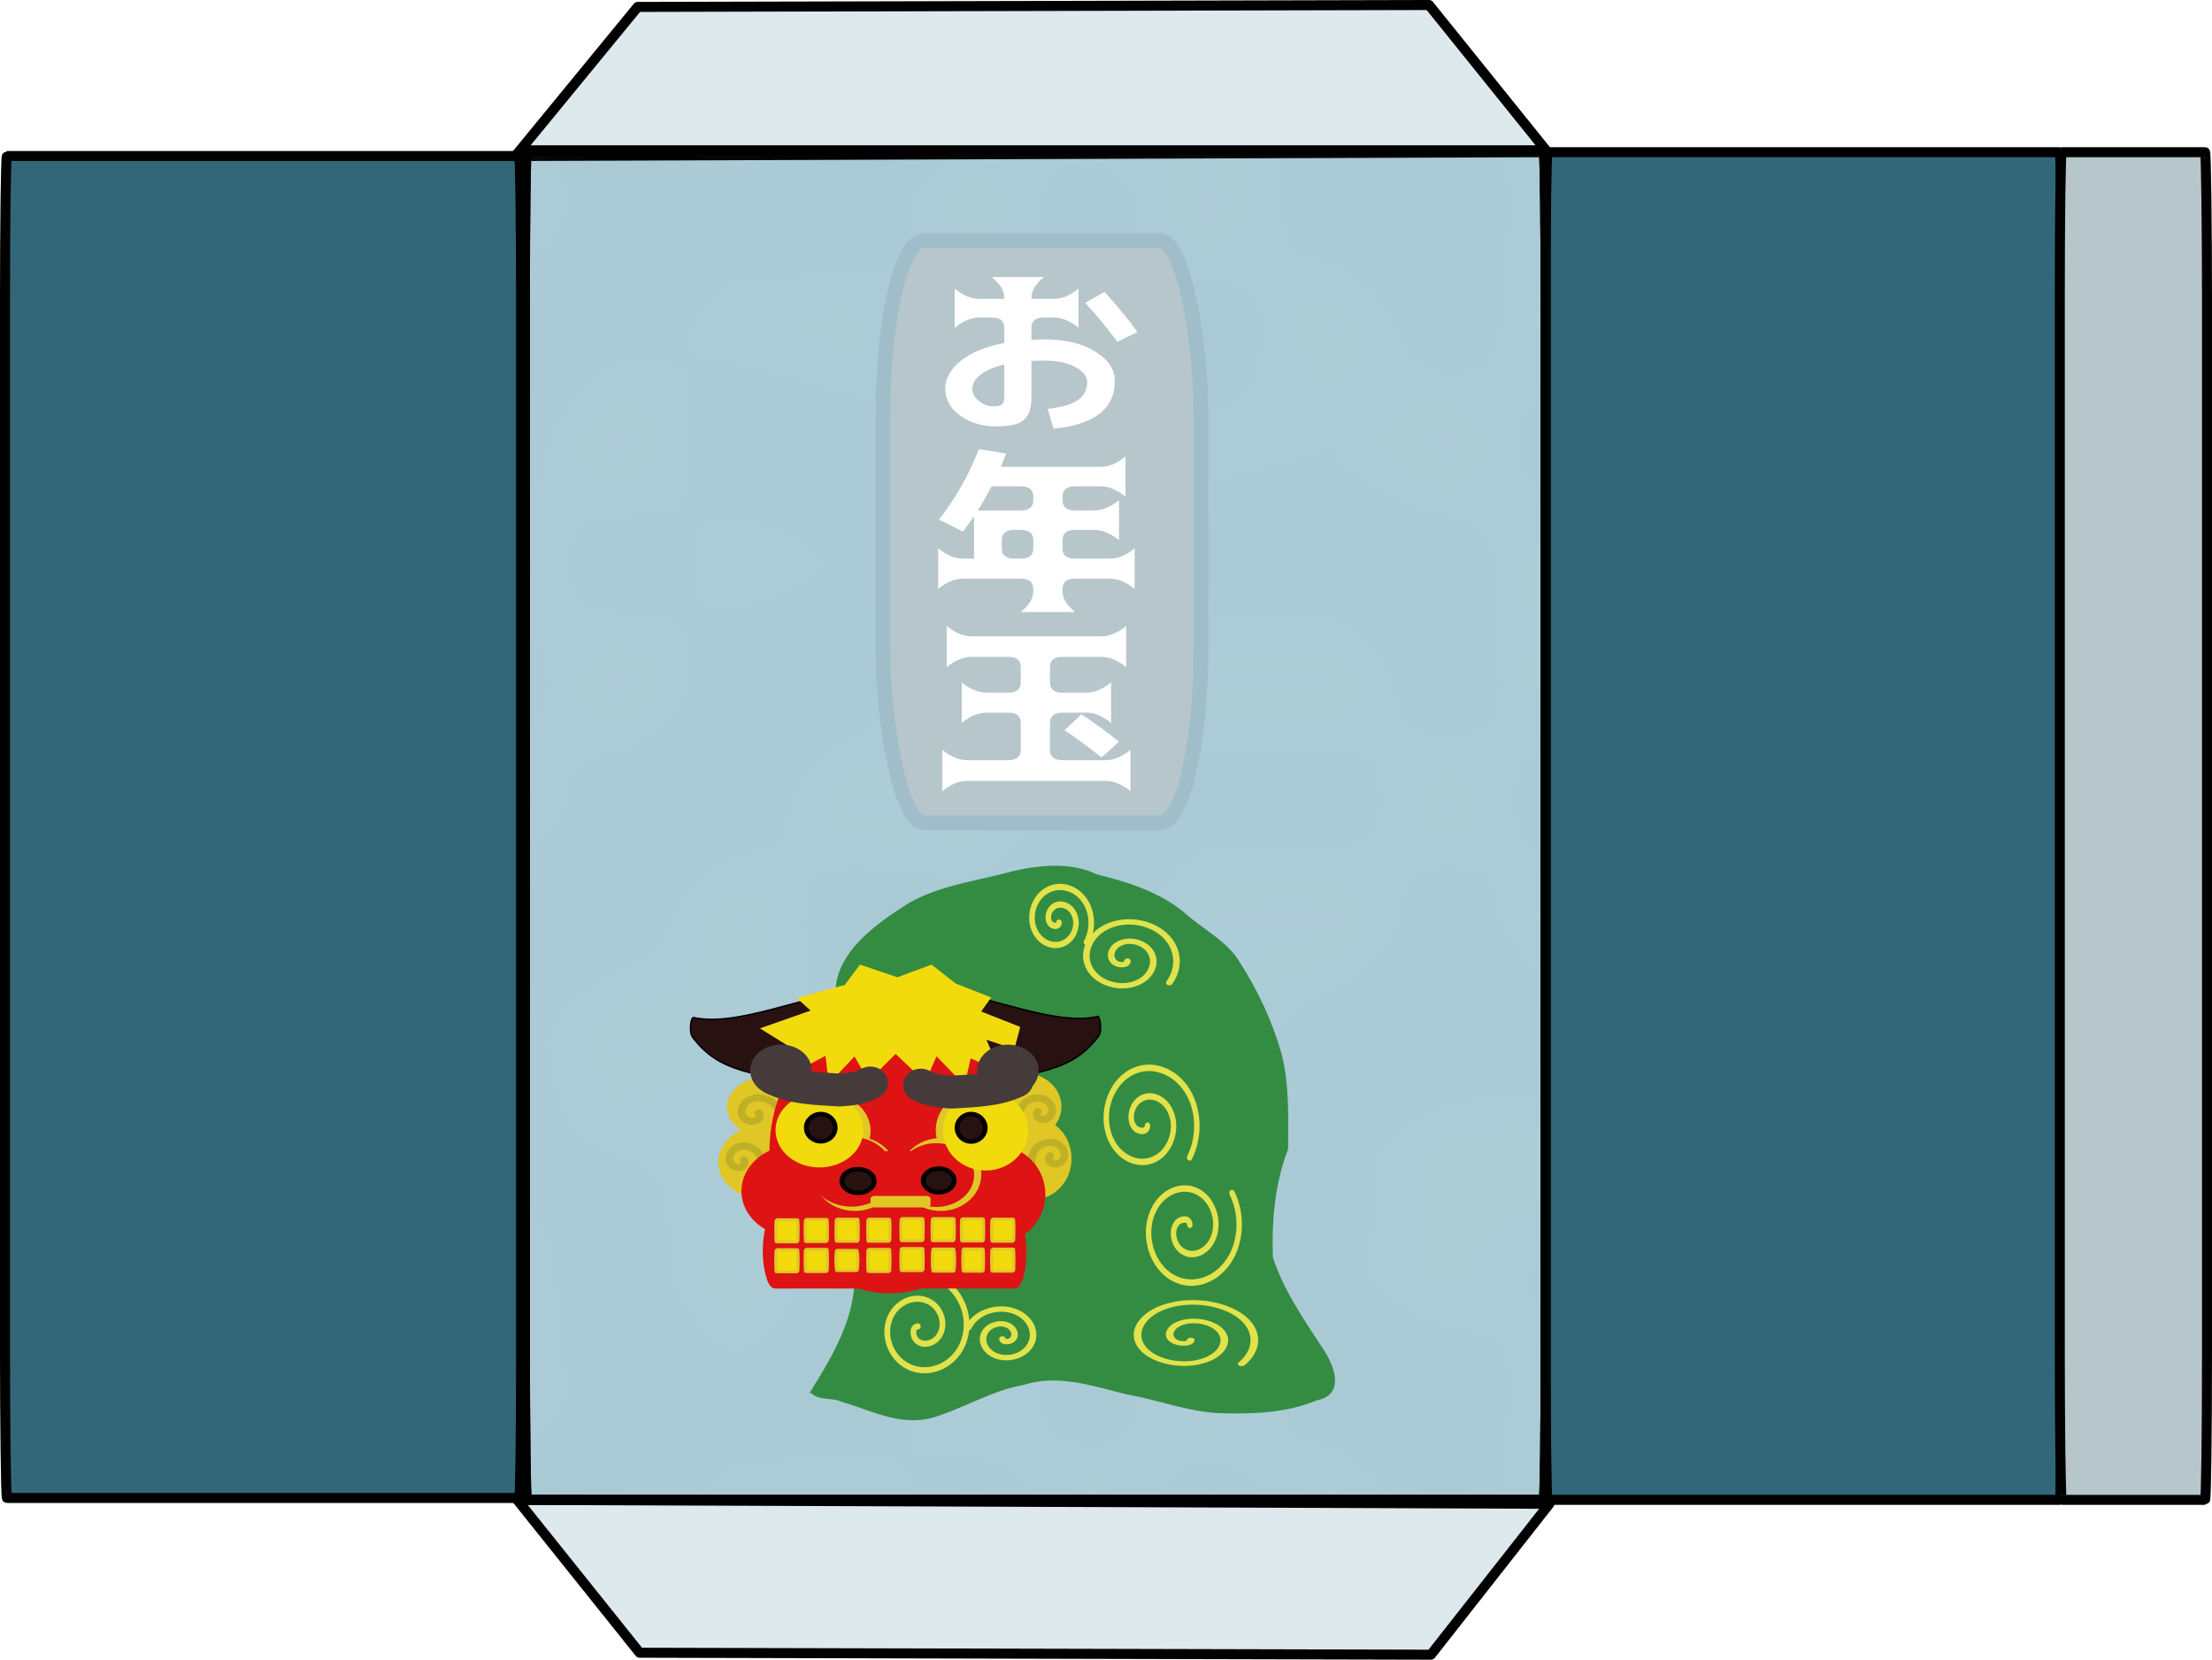 <svg xmlns="http://www.w3.org/2000/svg" width="706.971" height="530.418" viewBox="0 0 187.053 140.34"><defs><pattern id="a" patternTransform="scale(10)" height="10" width="10" patternUnits="userSpaceOnUse"><circle r=".15" cy=".81" cx="2.567" fill="#fff"/><circle r=".15" cy="2.33" cx="3.048" fill="#fff"/><circle r=".15" cy="2.415" cx="4.418" fill="#fff"/><circle r=".15" cy="3.029" cx="1.844" fill="#fff"/><circle r=".15" cy="1.363" cx="6.08" fill="#fff"/><circle r=".15" cy="4.413" cx="5.819" fill="#fff"/><circle r=".15" cy="4.048" cx="4.305" fill="#fff"/><circle r=".15" cy="3.045" cx="5.541" fill="#fff"/><circle r=".15" cy="5.527" cx="4.785" fill="#fff"/><circle r=".15" cy="5.184" cx="2.667" fill="#fff"/><circle r=".15" cy="1.448" cx="7.965" fill="#fff"/><circle r=".15" cy="5.049" cx="7.047" fill="#fff"/><circle r=".15" cy=".895" cx="4.34" fill="#fff"/><circle r=".15" cy=".34" cx="7.125" fill="#fff"/><circle r=".15" cy="1.049" cx="9.553" fill="#fff"/><circle r=".15" cy="2.689" cx="7.006" fill="#fff"/><circle r=".15" cy="2.689" cx="8.909" fill="#fff"/><circle r=".15" cy="4.407" cx="9.315" fill="#fff"/><circle r=".15" cy="3.87" cx="7.82" fill="#fff"/><circle r=".15" cy="5.948" cx="8.27" fill="#fff"/><circle r=".15" cy="7.428" cx="7.973" fill="#fff"/><circle r=".15" cy="8.072" cx="9.342" fill="#fff"/><circle r=".15" cy="9.315" cx="8.206" fill="#fff"/><circle r=".15" cy="9.475" cx="9.682" fill="#fff"/><circle r=".15" cy="6.186" cx="9.688" fill="#fff"/><circle r=".15" cy="6.296" cx="3.379" fill="#fff"/><circle r=".15" cy="8.204" cx="2.871" fill="#fff"/><circle r=".15" cy="8.719" cx="4.59" fill="#fff"/><circle r=".15" cy="9.671" cx="3.181" fill="#fff"/><circle r=".15" cy="7.315" cx="5.734" fill="#fff"/><circle r=".15" cy="6.513" cx="6.707" fill="#fff"/><circle r=".15" cy="9.67" cx="5.73" fill="#fff"/><circle r=".15" cy="8.373" cx="6.535" fill="#fff"/><circle r=".15" cy="7.154" cx="4.37" fill="#fff"/><circle r=".15" cy="7.25" cx=".622" fill="#fff"/><circle r=".15" cy="5.679" cx=".831" fill="#fff"/><circle r=".15" cy="8.519" cx="1.257" fill="#fff"/><circle r=".15" cy="6.877" cx="1.989" fill="#fff"/><circle r=".15" cy="3.181" cx=".374" fill="#fff"/><circle r=".15" cy="1.664" cx="1.166" fill="#fff"/><circle r=".15" cy=".093" cx="1.151" fill="#fff"/><circle r=".15" cy="10.093" cx="1.151" fill="#fff"/><circle r=".15" cy="4.451" cx="1.302" fill="#fff"/><circle r=".15" cy="3.763" cx="3.047" fill="#fff"/></pattern></defs><g transform="translate(-12.67 -27.289)"><rect width="86.314" height="114.116" x="57.058" y="39.997" ry="12.34" rx=".162" fill="#a9cad5" stroke="#000" stroke-width=".847" stroke-linecap="round" stroke-linejoin="round"/><rect width="43.643" height="113.471" x="13.092" y="40.481" rx=".162" ry="12.305" fill="#326779" stroke="#000" stroke-width=".845" stroke-linecap="round" stroke-linejoin="round"/><rect width="43.642" height="113.954" x="143.372" y="40.158" rx=".162" ry="12.34" fill="#326779" stroke="#000" stroke-width=".847" stroke-linecap="round" stroke-linejoin="round"/><rect width="12.447" height="113.955" x="186.852" y="40.158" rx=".162" ry="12.323" fill="#b7c6cb" stroke="#000" stroke-width=".846" stroke-linecap="round" stroke-linejoin="round"/><path d="M66.595 27.874L56.25 40.482l87.284-.324-10.022-12.446zM66.758 167.04l-10.344-12.925 87.279.33-10.02 12.76z" fill="#dde9ed" fill-rule="evenodd" stroke="#000" stroke-width=".847" stroke-linecap="round" stroke-linejoin="round"/><rect rx=".162" ry="12.34" y="39.997" x="57.058" height="114.116" width="86.314" fill="url(#a)" stroke="#000" stroke-width=".847" stroke-linecap="round" stroke-linejoin="round"/><rect ry="14.864" rx="3.463" y="47.626" x="87.329" height="49.235" width="26.904" style="line-height:125%" font-weight="400" font-family="sans-serif" letter-spacing="0" word-spacing="0" writing-mode="tb-rl" fill="#b7c6cb" stroke="#a0beca" stroke-width="1.243" stroke-linecap="round" stroke-linejoin="round"/><g style="line-height:125%" font-weight="400" font-family="amemuchigothic-B" letter-spacing="0" word-spacing="0" writing-mode="tb-rl" fill="#fff"><path d="M93.396 51.69q1.059.874 2.118.874h2.081v-.102q0-.874-1.058-1.747h4.41q-1.058.873-1.058 1.747v.102h1.87q1.059 0 2.117-.874v3.321q-1.058-.874-2.117-.874h-.811q-1.059 0-1.059.874v1.005q.688-.029 1.094-.029 2.664 0 4.305 1.034 1.658 1.02 1.658 2.49 0 1.763-1.323 2.782-1.306 1.005-3.864 1.238l-.494-1.674q1.747-.19 2.54-.729.795-.539.795-1.514 0-.743-.988-1.282-.988-.554-2.63-.554-.405 0-1.093.03v3.102q0 1.369-.653 1.893-.635.54-2.293.54-1.818 0-3.088-.918-1.252-.918-1.252-2.258 0-1.31 1.305-2.36 1.306-1.063 3.687-1.514V55.01q0-.874-1.058-.874h-1.023q-1.059 0-2.118.874v-3.32zm11.045 1.21l1.623-.933q1.605 1.748 2.787 3.394l-1.693.83q-1.27-1.719-2.717-3.292zm-6.846 5.213q-1.323.306-2.01.86-.689.539-.689 1.194 0 .583.565 1.034.564.452 1.235.452.529 0 .705-.175.194-.175.194-.67v-2.695zM98.442 72.095q-1.058 0-1.058.874v.685q0 .874 1.058.874h.547q1.059 0 1.059-.874v-.685q0-.874-1.059-.874h-.547zm-1.923-3.684q-.617 1.18-1.164 2.039h3.634q1.059 0 1.059-.874v-.292q0-.873-1.059-.873h-2.47zm-1.076-3.146l2.311.378q-.353.874-.459 1.122h8.434q1.058 0 2.117-.874v3.393q-1.059-.873-2.117-.873h-2.153q-1.058 0-1.058.873v.292q0 .874 1.058.874h1.606q1.058 0 2.117-.874v3.393q-1.059-.874-2.117-.874h-1.606q-1.058 0-1.058.874v.685q0 .874 1.058.874h2.929q1.059 0 2.117-.874v3.437q-1.058-.874-2.117-.874h-2.929q-1.058 0-1.058.874v.204q0 .874 1.058 1.748H98.99q1.059-.874 1.059-1.748v-.204q0-.874-1.059-.874h-4.87q-1.058 0-2.116.874v-3.437q1.058.874 2.117.874h.917V70.93q-.494.728-.935 1.311l-2.029-1.02q2.153-2.767 3.37-5.956zM92.726 80.222q1.059.874 2.117.874h10.939q1.058 0 2.117-.874v3.481q-1.059-.873-2.117-.873h-3.264q-1.059 0-1.059.873v1.282q0 .874 1.059.874h1.993q1.059 0 2.117-.874v3.437q-1.058-.874-2.117-.874h-1.993q-1.059 0-1.059.874v2.272q0 .874 1.059.874h3.634q1.059 0 2.117-.874v3.496q-1.058-.874-2.117-.874h-11.68q-1.058 0-2.116.874v-3.496q1.058.874 2.117.874h3.458q1.058 0 1.058-.874v-2.272q0-.874-1.058-.874h-1.818q-1.058 0-2.117.874v-3.437q1.059.874 2.117.874h1.818q1.058 0 1.058-.874v-1.282q0-.873-1.058-.873h-3.088q-1.058 0-2.117.873v-3.48zm9.968 8.812l1.43-1.354q1.816 1.223 3.175 2.33l-1.482 1.325q-1.464-1.18-3.123-2.301z" style="-inkscape-font-specification:amemuchigothic-B"/></g><g transform="matrix(.458 0 0 .428 52.462 21.422)"><path style="line-height:125%" d="M62.877 288.7c4.264-7.348 8.621-15.188 8.101-23.814-.811-4.611-.295-9.306-1.209-13.897-1.497-6.683-.034-13.582-1.406-20.26.116-6.704.11-13.403-.828-20.053-.491-8.363 7.092-14.156 13.63-18.549 5.782-3.46 12.78-4.327 19.224-6.233 5.02-1.183 10.461-1.748 15.203.699 5.89 1.503 11.755 3.6 16.246 7.646 3.33 3.205 7.788 5.513 10.026 9.58 3.37 5.588 5.965 11.585 7.65 17.802 1.58 6.263 1.293 12.695 1.294 19.073-2.468 6.857-3.047 14.264-2.81 21.442 1.89 6.25 5.452 11.909 8.892 17.492 2.034 2.98 4.927 9.439-.7 10.602-5.595 2.527-11.804 2.719-17.882 2.528-5.815-.268-11.305-2.629-17.055-3.688-6.19-1.61-12.74-4.11-19.114-1.899-6.182 1.142-11.37 4.827-17.278 6.605-5.876 1.462-10.981-1.622-16.287-3.247-1.881-.964-4.318-.145-5.697-1.829z" font-weight="400" font-family="sans-serif" letter-spacing="0" word-spacing="0" writing-mode="tb-rl" fill="#348c43" fill-rule="evenodd" stroke="#348c43" stroke-width=".282"/><path transform="matrix(0 -1.3 -1.147 0 346.16 444.455)" d="M129.773 229.799c-.077 1.002-1.467.79-1.981.338-1.115-.982-.708-2.743.33-3.603 1.576-1.307 3.93-.702 5.068.873 1.52 2.103.714 5.055-1.367 6.448-2.596 1.737-6.134.734-7.767-1.83-1.954-3.068-.76-7.178 2.27-9.042 3.525-2.168 8.193-.786 10.282 2.696 1.542 2.573 1.488 5.86-.032 8.429" fill="none" stroke="#e2e24a" stroke-width=".924" stroke-linecap="round" stroke-linejoin="round"/><ellipse style="line-height:125%" cx="101.826" cy="232.323" rx="6.854" ry="6.322" font-weight="400" font-family="sans-serif" letter-spacing="0" word-spacing="0" writing-mode="tb-rl" fill="#e1c725" stroke="#e1c725" stroke-width=".847" stroke-linecap="round" stroke-linejoin="round"/><ellipse style="line-height:125%" cx="104.003" cy="242.605" rx="6.53" ry="7.618" font-weight="400" font-family="sans-serif" letter-spacing="0" word-spacing="0" writing-mode="tb-rl" fill="#e1c725" stroke="#e1c725" stroke-width=".847" stroke-linecap="round" stroke-linejoin="round"/><ellipse style="line-height:125%" cx="54.935" cy="232.416" rx="7.155" ry="5.627" font-weight="400" font-family="sans-serif" letter-spacing="0" word-spacing="0" writing-mode="tb-rl" fill="#e1c725" stroke="#e1c725" stroke-width=".847" stroke-linecap="round" stroke-linejoin="round"/><ellipse style="line-height:125%" cx="54.055" cy="243.322" rx="7.896" ry="6.854" font-weight="400" font-family="sans-serif" letter-spacing="0" word-spacing="0" writing-mode="tb-rl" fill="#e1c725" stroke="#e1c725" stroke-width=".847" stroke-linecap="round" stroke-linejoin="round"/><path d="M50.433 242.81c.373.372.204.984-.161 1.291-.653.55-1.625.255-2.1-.379-.761-1.017-.3-2.447.685-3.126 1.47-1.011 3.461-.342 4.381 1.082.868 1.343.764 3.108-.09 4.43" fill="none" stroke="#bfb026" stroke-width="1.411" stroke-linecap="round" stroke-linejoin="round"/><path d="M115.759 214.55c-6.501 1.522-15.363-2.115-25.686-4.754-6.786-1.735-24.95.81-24.95.81-.692 4.37 17.78-6.483 17.872 1.878 0 0 9.356 16.602 22.32 12.975 4.094-1.145 7.572-2.656 10.631-7.045.693-.994.296-3.977-.187-3.863z" style="line-height:125%" font-weight="400" font-family="sans-serif" letter-spacing="0" word-spacing="0" writing-mode="tb-rl" fill="#281111" fill-rule="evenodd" stroke="#000" stroke-width=".282"/><path transform="matrix(1.181 0 0 1.102 -10.11 -23.912)" d="M53.574 233.63c.373.372.203.984-.162 1.291-.653.55-1.624.255-2.099-.379-.762-1.017-.3-2.447.685-3.126 1.469-1.011 3.461-.342 4.381 1.082.867 1.343.764 3.108-.09 4.429" fill="none" stroke="#bfb026" stroke-width="1.237" stroke-linecap="round" stroke-linejoin="round"/><ellipse ry="27.463" rx="21.751" cy="241.311" cx="77.378" fill="#de1313" stroke="#de1313" stroke-width=".894" stroke-linecap="round" stroke-linejoin="round"/><ellipse style="line-height:125%" cx="59.887" cy="249.018" rx="9.456" ry="8.648" font-weight="400" font-family="sans-serif" letter-spacing="0" word-spacing="0" writing-mode="tb-rl" fill="#de1313" stroke="#de1313" stroke-width=".847" stroke-linecap="round" stroke-linejoin="round"/><path d="M107.003 242.085c-.373.372-.203.984.162 1.292.653.55 1.624.254 2.099-.38.762-1.017.3-2.447-.685-3.126-1.469-1.011-3.461-.342-4.381 1.082-.867 1.343-.764 3.108.09 4.43" fill="none" stroke="#bfb026" stroke-width="1.411" stroke-linecap="round" stroke-linejoin="round"/><ellipse style="line-height:125%" cx="96.983" cy="249.665" rx="8.728" ry="9.294" font-weight="400" font-family="sans-serif" letter-spacing="0" word-spacing="0" writing-mode="tb-rl" fill="#de1313" stroke="#de1313" stroke-width=".847" stroke-linecap="round" stroke-linejoin="round"/><ellipse style="line-height:125%" cx="72.252" cy="244.492" rx="6.547" ry="6.471" font-weight="400" font-family="sans-serif" letter-spacing="0" word-spacing="0" writing-mode="tb-rl" fill="#de1313" stroke="#de1313" stroke-width="1.003" stroke-linecap="round" stroke-linejoin="round"/><ellipse ry="6.95" rx="7.678" cy="237.099" cx="65.759" style="line-height:125%" font-weight="400" font-family="sans-serif" letter-spacing="0" word-spacing="0" writing-mode="tb-rl" fill="#e1c725" stroke="#e1c725" stroke-width=".847" stroke-linecap="round" stroke-linejoin="round"/><ellipse style="line-height:125%" cx="85.91" cy="244.008" rx="6.009" ry="6.497" font-weight="400" font-family="sans-serif" letter-spacing="0" word-spacing="0" writing-mode="tb-rl" fill="#de1313" stroke="#de1313" stroke-width=".952" stroke-linecap="round" stroke-linejoin="round"/><path d="M104.748 233.308c-.373.372-.203.984.162 1.291.653.55 1.624.255 2.099-.379.762-1.017.301-2.448-.684-3.126-1.47-1.012-3.462-.342-4.382 1.082-.867 1.343-.764 3.107.09 4.429" fill="none" stroke="#bfb026" stroke-width="1.411" stroke-linecap="round" stroke-linejoin="round"/><circle r="7.435" style="line-height:125%" cx="93.75" cy="236.976" font-weight="400" font-family="sans-serif" letter-spacing="0" word-spacing="0" writing-mode="tb-rl" fill="#e1c725" stroke="#e1c725" stroke-width=".847" stroke-linecap="round" stroke-linejoin="round"/><ellipse ry="6.934" rx="7.305" cy="245.577" cx="70.984" style="line-height:125%" font-weight="400" font-family="sans-serif" letter-spacing="0" word-spacing="0" writing-mode="tb-rl" fill="#e1c725" stroke="#e1c725" stroke-width=".868" stroke-linecap="round" stroke-linejoin="round"/><ellipse style="line-height:125%" cx="70.329" cy="245.216" rx="7.258" ry="6.462" font-weight="400" font-family="sans-serif" letter-spacing="0" word-spacing="0" writing-mode="tb-rl" fill="#de1313" stroke="#de1313" stroke-width=".836" stroke-linecap="round" stroke-linejoin="round"/><ellipse style="line-height:125%" cx="64.413" cy="236.976" rx="7.678" ry="6.95" font-weight="400" font-family="sans-serif" letter-spacing="0" word-spacing="0" writing-mode="tb-rl" fill="#f1db0d" stroke="#f1db0d" stroke-width=".847" stroke-linecap="round" stroke-linejoin="round"/><ellipse ry="6.763" rx="7.064" cy="245.748" cx="86.798" style="line-height:125%" font-weight="400" font-family="sans-serif" letter-spacing="0" word-spacing="0" writing-mode="tb-rl" fill="#e1c725" stroke="#e1c725" stroke-width=".868" stroke-linecap="round" stroke-linejoin="round"/><ellipse style="line-height:125%" cx="85.96" cy="245.859" rx="7.018" ry="6.302" font-weight="400" font-family="sans-serif" letter-spacing="0" word-spacing="0" writing-mode="tb-rl" fill="#de1313"/><path style="line-height:125%" d="M41.175 214.736c6.5 1.521 15.363-2.116 25.686-4.755 6.786-1.735 24.95.81 24.95.81.692 4.37-28.724-1.206-28.815 7.154 0 0 1.586 11.326-11.377 7.7-4.094-1.146-7.573-2.657-10.632-7.045-.693-.994-.296-3.977.188-3.864z" font-weight="400" font-family="sans-serif" letter-spacing="0" word-spacing="0" writing-mode="tb-rl" fill="#281111" fill-rule="evenodd" stroke="#000" stroke-width=".282"/><ellipse style="line-height:125%" cx="64.659" cy="236.497" rx="2.686" ry="2.709" font-weight="400" font-family="sans-serif" letter-spacing="0" word-spacing="0" writing-mode="tb-rl" fill="#281111" stroke="#000" stroke-width=".847" stroke-linecap="round" stroke-linejoin="round"/><circle cy="237.099" cx="95.097" style="line-height:125%" r="7.435" font-weight="400" font-family="sans-serif" letter-spacing="0" word-spacing="0" writing-mode="tb-rl" fill="#f1db0d" stroke="#f1db0d" stroke-width=".847" stroke-linecap="round" stroke-linejoin="round"/><ellipse style="line-height:125%" cx="92.424" cy="236.52" rx="2.617" ry="2.732" font-weight="400" font-family="sans-serif" letter-spacing="0" word-spacing="0" writing-mode="tb-rl" fill="#281111" stroke="#000" stroke-width=".847" stroke-linecap="round" stroke-linejoin="round"/><path style="line-height:125%" d="M69.037 208.356c-.463 0-8.8 2.548-8.8 2.548l2.548 2.454-9.356 3.52 5.65 3.751.741 4.956 5.697-3.289.648 5.465 4.724-5.326 2.594 4.817 5.001-5.326 5.465 5.557 2.084-5.094 5.187 5.743 1.112-5.326 5.465 2.547-2.559-6.236 5.169 1.86 1.079-4.39-7.209-3.044 1.853-2.778-6.53-2.733-4.493-3.751-6.298 2.5-6.9-2.5z" font-weight="400" font-family="sans-serif" letter-spacing="0" word-spacing="0" writing-mode="tb-rl" fill="#f1db0d" fill-rule="evenodd"/><path style="line-height:125%" d="M56.254 226.881c3.6 1.868 7.847 1.89 11.837 2.176 1.97-.117 4.018-.372 5.716-1.388M100.676 227.298c-3.6 1.868-7.846 1.89-11.837 2.176-1.968-.117-4.017-.372-5.715-1.388" font-weight="400" font-family="sans-serif" letter-spacing="0" word-spacing="0" writing-mode="tb-rl" fill="none" stroke="#463b3b" stroke-width="6.491" stroke-linecap="round" stroke-linejoin="round"/><ellipse style="line-height:125%" cx="57.313" cy="225.198" rx="5.233" ry="4.678" font-weight="400" font-family="sans-serif" letter-spacing="0" word-spacing="0" writing-mode="tb-rl" fill="#463b3b" stroke="#463b3b" stroke-width=".891" stroke-linecap="round" stroke-linejoin="round"/><ellipse ry="4.678" rx="5.233" cy="225.21" cx="99.211" style="line-height:125%" font-weight="400" font-family="sans-serif" letter-spacing="0" word-spacing="0" writing-mode="tb-rl" fill="#463b3b" stroke="#463b3b" stroke-width=".891" stroke-linecap="round" stroke-linejoin="round"/><ellipse style="line-height:125%" cx="71.544" cy="247.034" rx="2.991" ry="2.348" font-weight="400" font-family="sans-serif" letter-spacing="0" word-spacing="0" writing-mode="tb-rl" fill="#281111" stroke="#000" stroke-width=".876" stroke-linecap="round" stroke-linejoin="round"/><ellipse style="line-height:125%" cx="86.439" cy="246.924" rx="2.866" ry="2.348" font-weight="400" font-family="sans-serif" letter-spacing="0" word-spacing="0" writing-mode="tb-rl" fill="#281111" stroke="#000" stroke-width=".876" stroke-linecap="round" stroke-linejoin="round"/><rect style="line-height:125%" width="47.839" height="13.715" x="54.372" y="254.134" rx="1.839" ry="13.715" font-weight="400" font-family="sans-serif" letter-spacing="0" word-spacing="0" writing-mode="tb-rl" fill="#de1313" stroke="#de1313" stroke-width=".849" stroke-linecap="round" stroke-linejoin="round"/><rect style="line-height:125%" width="4.12" height="4.393" x="85.201" y="254.441" ry="2.07" rx=".095" font-weight="400" font-family="sans-serif" letter-spacing="0" word-spacing="0" writing-mode="tb-rl" fill="#f1db0d" stroke="#e1c725" stroke-width=".564" stroke-linecap="round" stroke-linejoin="round"/><rect style="line-height:125%" width="4.061" height="4.013" x="67.446" y="260.721" rx=".19" ry="4.013" font-weight="400" font-family="sans-serif" letter-spacing="0" word-spacing="0" writing-mode="tb-rl" fill="#f1db0d" stroke="#e1c725" stroke-width=".564" stroke-linecap="round" stroke-linejoin="round"/><rect rx=".19" ry="2.07" y="260.462" x="85.247" height="4.393" width="4.12" style="line-height:125%" font-weight="400" font-family="sans-serif" letter-spacing="0" word-spacing="0" writing-mode="tb-rl" fill="#f1db0d" stroke="#e1c725" stroke-width=".564" stroke-linecap="round" stroke-linejoin="round"/><rect rx=".109" ry="1.918" y="260.447" x="90.888" height="4.422" width="3.822" style="line-height:125%" font-weight="400" font-family="sans-serif" letter-spacing="0" word-spacing="0" writing-mode="tb-rl" fill="#f1db0d" stroke="#e1c725" stroke-width=".564" stroke-linecap="round" stroke-linejoin="round"/><rect ry="10.257" rx="0" y="241.41" x="75.688" height="10.257" width="6.454" fill="#de1313" stroke="#de1313" stroke-width=".553" stroke-linecap="round" stroke-linejoin="round"/><rect ry="1.258" y="250.434" x="74.528" height="2.515" width="8.712" fill="#de1313" stroke="#de1313" stroke-width=".564" stroke-linecap="round" stroke-linejoin="round"/><path transform="matrix(1.143 0 0 1.455 -23.337 -98.255)" d="M129.773 229.799c-.077 1.002-1.467.79-1.981.338-1.115-.982-.708-2.743.33-3.603 1.576-1.307 3.93-.702 5.068.873 1.52 2.103.714 5.055-1.367 6.448-2.596 1.737-6.134.734-7.767-1.83-1.954-3.068-.76-7.178 2.27-9.042 3.525-2.168 8.193-.786 10.282 2.696 1.542 2.573 1.488 5.86-.032 8.429" fill="none" stroke="#e2e24a" stroke-width=".875" stroke-linecap="round" stroke-linejoin="round"/><path d="M129.773 229.799c-.077 1.002-1.467.79-1.981.338-1.115-.982-.708-2.743.33-3.603 1.576-1.307 3.93-.702 5.068.873 1.52 2.103.714 5.055-1.367 6.448-2.596 1.737-6.134.734-7.767-1.83-1.954-3.068-.76-7.178 2.27-9.042 3.525-2.168 8.193-.786 10.282 2.696 1.542 2.573 1.488 5.86-.032 8.429" transform="matrix(.748 0 0 .898 11.572 -10.373)" fill="none" stroke="#e2e24a" stroke-width="1.377" stroke-linecap="round" stroke-linejoin="round"/><path transform="matrix(1.137 0 0 .988 -26.27 -23.446)" d="M129.773 229.799c-.077 1.002-1.467.79-1.981.338-1.115-.982-.708-2.743.33-3.603 1.576-1.307 3.93-.702 5.068.873 1.52 2.103.714 5.055-1.367 6.448-2.596 1.737-6.134.734-7.767-1.83-1.954-3.068-.76-7.178 2.27-9.042 3.525-2.168 8.193-.786 10.282 2.696 1.542 2.573 1.488 5.86-.032 8.429" fill="none" stroke="#e2e24a" stroke-width="1.065" stroke-linecap="round" stroke-linejoin="round"/><path d="M129.773 229.799c-.077 1.002-1.467.79-1.981.338-1.115-.982-.708-2.743.33-3.603 1.576-1.307 3.93-.702 5.068.873 1.52 2.103.714 5.055-1.367 6.448-2.596 1.737-6.134.734-7.767-1.83-1.954-3.068-.76-7.178 2.27-9.042 3.525-2.168 8.193-.786 10.282 2.696 1.542 2.573 1.488 5.86-.032 8.429" transform="matrix(1.143 0 0 -1.455 -15.522 590.035)" fill="none" stroke="#e2e24a" stroke-width=".875" stroke-linecap="round" stroke-linejoin="round"/><path d="M129.773 229.799c-.077 1.002-1.467.79-1.981.338-1.115-.982-.708-2.743.33-3.603 1.576-1.307 3.93-.702 5.068.873 1.52 2.103.714 5.055-1.367 6.448-2.596 1.737-6.134.734-7.767-1.83-1.954-3.068-.76-7.178 2.27-9.042 3.525-2.168 8.193-.786 10.282 2.696.212.354.396.725.551 1.107" transform="matrix(-.85 0 0 .752 208.505 105.424)" fill="none" stroke="#e2e24a" stroke-width="1.412" stroke-linecap="round" stroke-linejoin="round"/><path transform="matrix(1.474 0 0 .947 -58.307 60.826)" d="M129.773 229.799c-.077 1.002-1.467.79-1.981.338-1.115-.982-.708-2.743.33-3.603 1.576-1.307 3.93-.702 5.068.873 1.52 2.103.714 5.055-1.367 6.448-2.596 1.737-6.134.734-7.767-1.83-1.954-3.068-.76-7.178 2.27-9.042 3.525-2.168 8.193-.786 10.282 2.696 1.688 2.815 1.447 6.448-.465 9.09" fill="none" stroke="#e2e24a" stroke-width=".955" stroke-linecap="round" stroke-linejoin="round"/><rect ry="0" y="250.644" x="74.506" height=".956" width="9.773" fill="#e1c725" stroke="#e1c725" stroke-width="1.3" stroke-linecap="round" stroke-linejoin="round"/><rect rx=".095" ry="2.07" y="254.441" x="79.454" height="4.393" width="4.12" style="line-height:125%" font-weight="400" font-family="sans-serif" letter-spacing="0" word-spacing="0" writing-mode="tb-rl" fill="#f1db0d" stroke="#e1c725" stroke-width=".564" stroke-linecap="round" stroke-linejoin="round"/><rect style="line-height:125%" width="4.12" height="4.393" x="73.324" y="254.558" ry="2.07" rx=".095" font-weight="400" font-family="sans-serif" letter-spacing="0" word-spacing="0" writing-mode="tb-rl" fill="#f1db0d" stroke="#e1c725" stroke-width=".564" stroke-linecap="round" stroke-linejoin="round"/><rect rx=".095" ry="2.07" y="254.558" x="67.468" height="4.393" width="4.12" style="line-height:125%" font-weight="400" font-family="sans-serif" letter-spacing="0" word-spacing="0" writing-mode="tb-rl" fill="#f1db0d" stroke="#e1c725" stroke-width=".564" stroke-linecap="round" stroke-linejoin="round"/><rect style="line-height:125%" width="4.12" height="4.393" x="61.776" y="254.617" ry="2.07" rx=".095" font-weight="400" font-family="sans-serif" letter-spacing="0" word-spacing="0" writing-mode="tb-rl" fill="#f1db0d" stroke="#e1c725" stroke-width=".564" stroke-linecap="round" stroke-linejoin="round"/><rect rx=".095" ry="2.07" y="254.675" x="56.357" height="4.393" width="4.12" style="line-height:125%" font-weight="400" font-family="sans-serif" letter-spacing="0" word-spacing="0" writing-mode="tb-rl" fill="#f1db0d" stroke="#e1c725" stroke-width=".564" stroke-linecap="round" stroke-linejoin="round"/><rect rx=".095" ry="2.07" y="254.5" x="90.619" height="4.393" width="4.12" style="line-height:125%" font-weight="400" font-family="sans-serif" letter-spacing="0" word-spacing="0" writing-mode="tb-rl" fill="#f1db0d" stroke="#e1c725" stroke-width=".564" stroke-linecap="round" stroke-linejoin="round"/><rect style="line-height:125%" width="4.12" height="4.393" x="96.202" y="254.558" ry="2.07" rx=".095" font-weight="400" font-family="sans-serif" letter-spacing="0" word-spacing="0" writing-mode="tb-rl" fill="#f1db0d" stroke="#e1c725" stroke-width=".564" stroke-linecap="round" stroke-linejoin="round"/><rect style="line-height:125%" width="4.12" height="4.393" x="79.454" y="260.354" ry="2.07" rx=".095" font-weight="400" font-family="sans-serif" letter-spacing="0" word-spacing="0" writing-mode="tb-rl" fill="#f1db0d" stroke="#e1c725" stroke-width=".564" stroke-linecap="round" stroke-linejoin="round"/><rect rx=".095" ry="2.07" y="260.53" x="61.776" height="4.393" width="4.12" style="line-height:125%" font-weight="400" font-family="sans-serif" letter-spacing="0" word-spacing="0" writing-mode="tb-rl" fill="#f1db0d" stroke="#e1c725" stroke-width=".564" stroke-linecap="round" stroke-linejoin="round"/><rect style="line-height:125%" width="4.12" height="4.393" x="56.357" y="260.588" ry="2.07" rx=".095" font-weight="400" font-family="sans-serif" letter-spacing="0" word-spacing="0" writing-mode="tb-rl" fill="#f1db0d" stroke="#e1c725" stroke-width=".564" stroke-linecap="round" stroke-linejoin="round"/><rect rx=".095" ry="2.07" y="260.471" x="96.202" height="4.393" width="4.12" style="line-height:125%" font-weight="400" font-family="sans-serif" letter-spacing="0" word-spacing="0" writing-mode="tb-rl" fill="#f1db0d" stroke="#e1c725" stroke-width=".564" stroke-linecap="round" stroke-linejoin="round"/><rect rx=".095" ry="2.07" y="260.53" x="73.324" height="4.393" width="4.12" style="line-height:125%" font-weight="400" font-family="sans-serif" letter-spacing="0" word-spacing="0" writing-mode="tb-rl" fill="#f1db0d" stroke="#e1c725" stroke-width=".564" stroke-linecap="round" stroke-linejoin="round"/></g></g></svg>